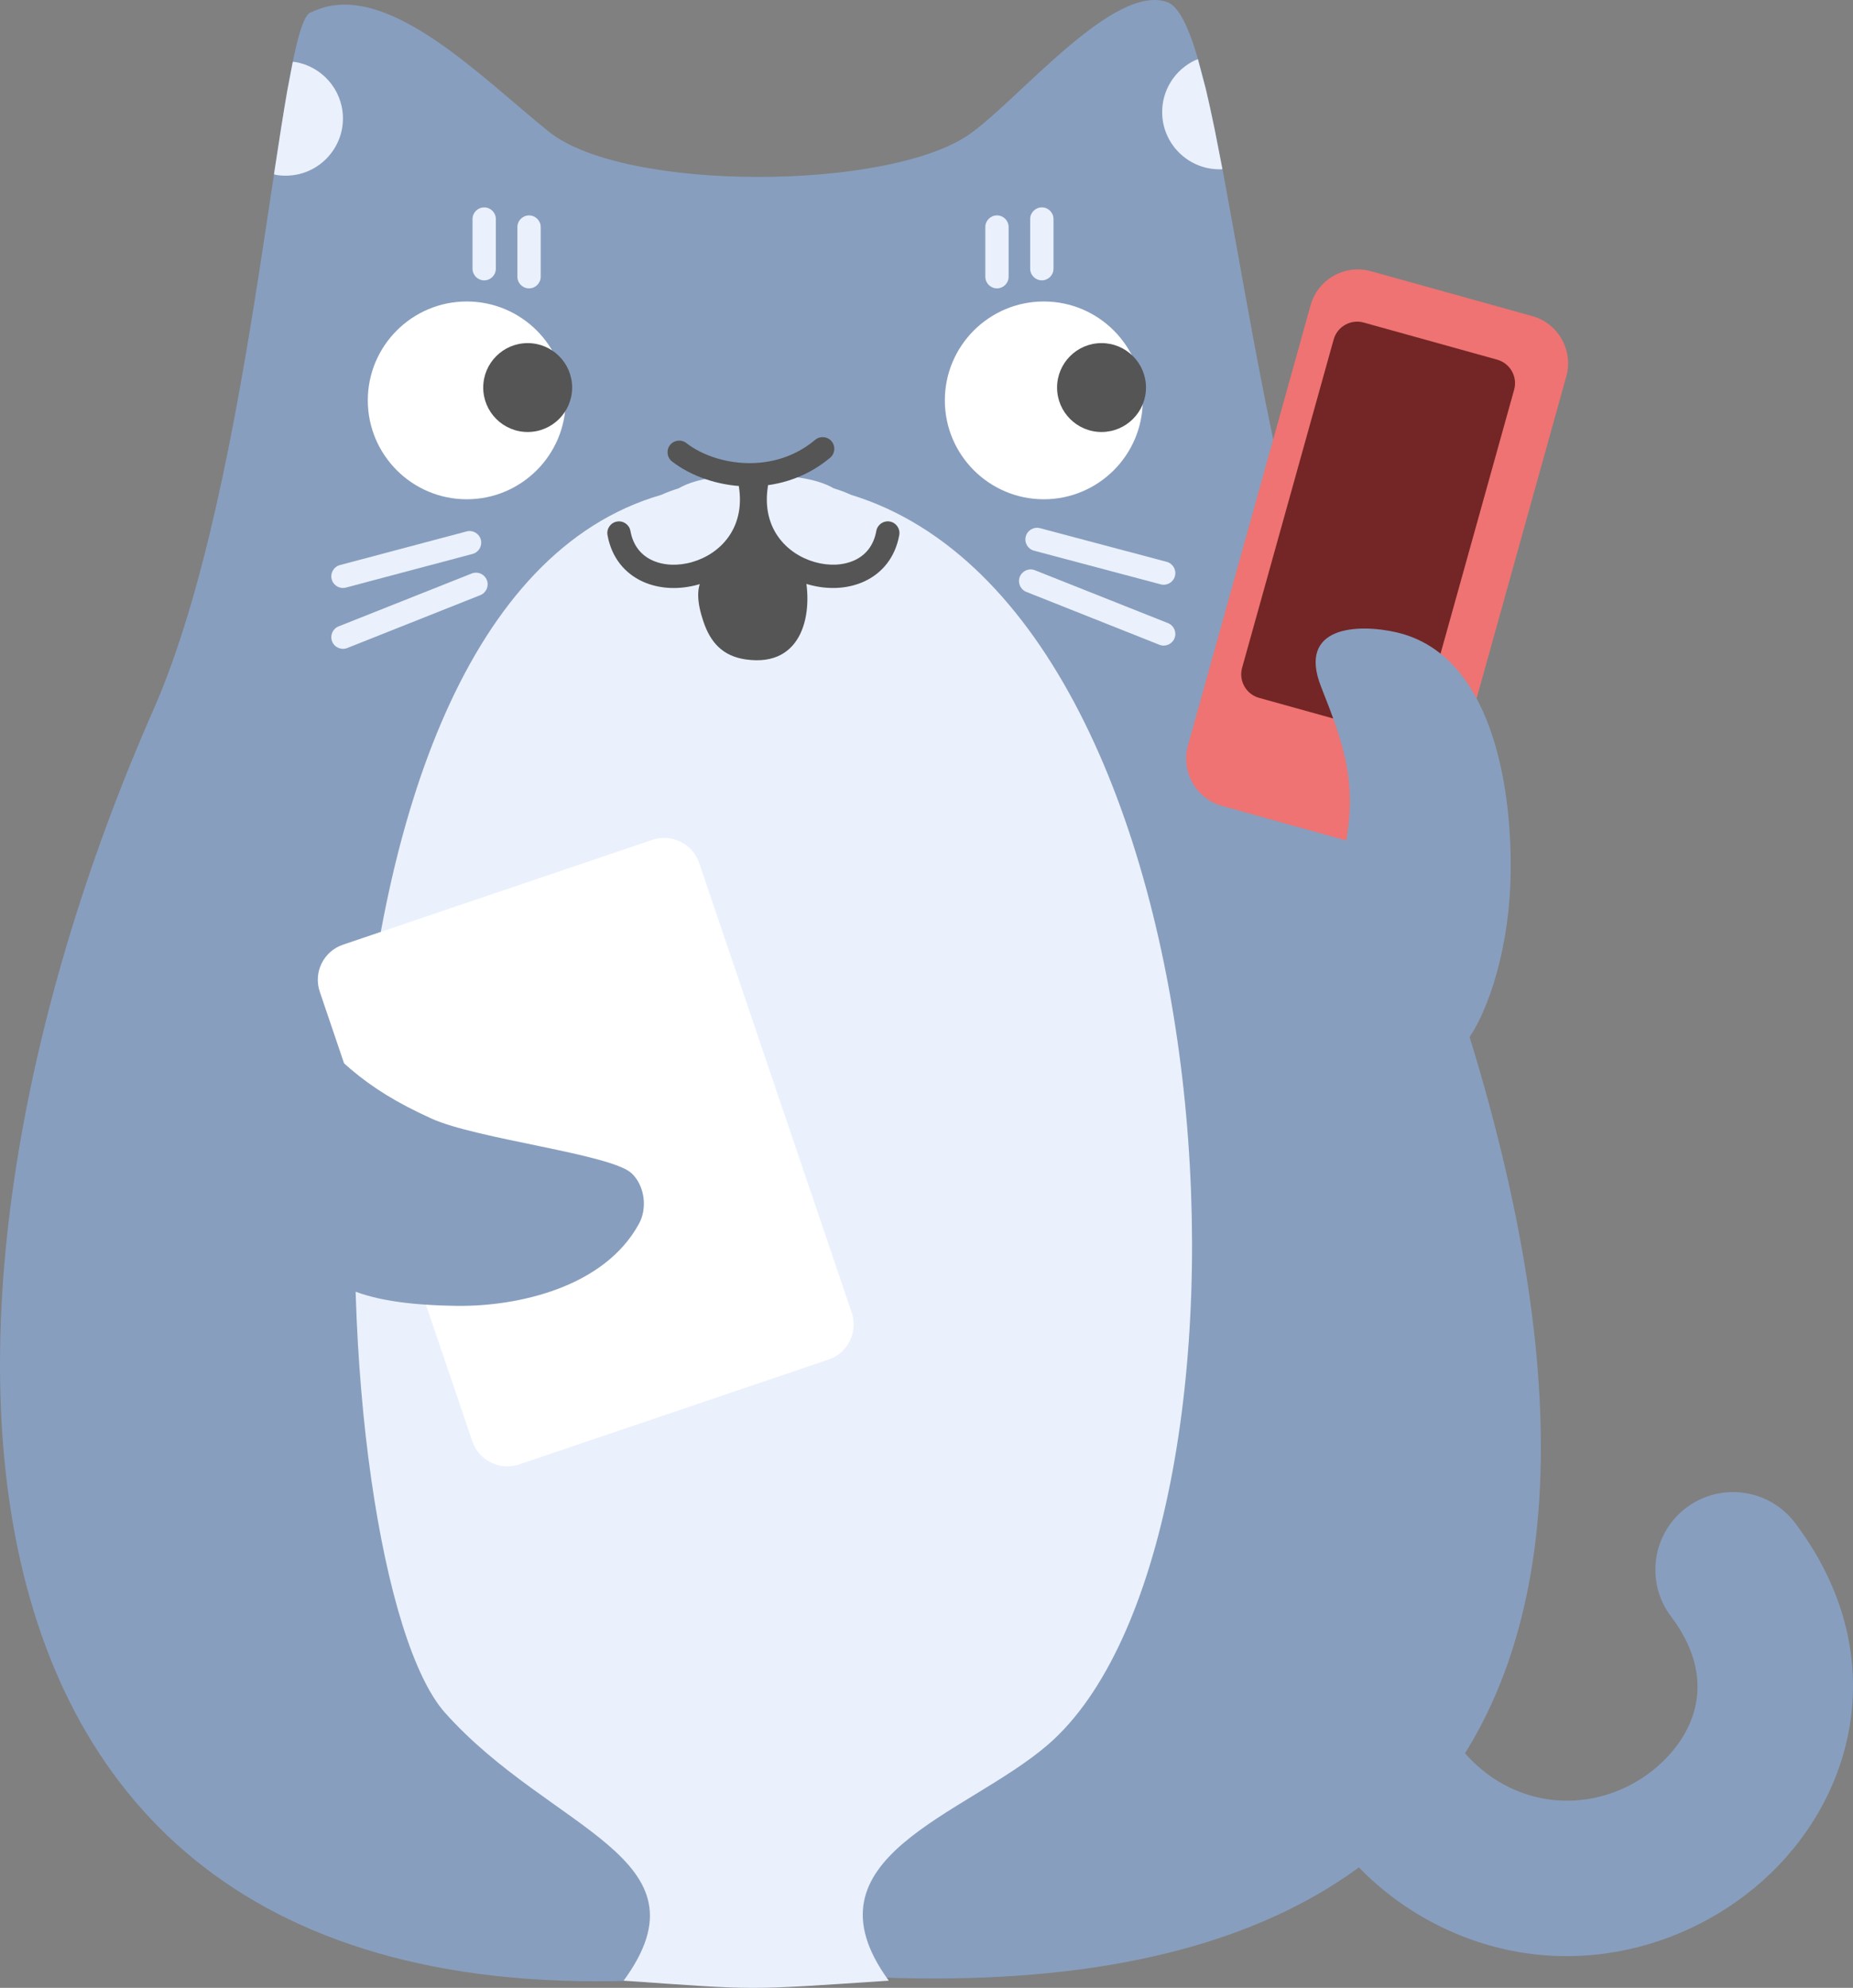 <svg width="110" height="118" viewBox="0 0 110 118" fill="none" xmlns="http://www.w3.org/2000/svg">
<rect x="0" y="0" width="110" height="118" fill="#808080" stroke="none"/>
<path fill-rule="evenodd" clip-rule="evenodd" d="M18.488 0.725C22.796 -1.39 28.421 4.473 32.58 7.815C37.075 11.425 52.815 11.334 57.585 7.945C60.514 5.866 66.116 -1.003 69.287 0.124C72.776 1.366 73.808 28.071 81.231 45.377C99.672 88.384 96.278 122.233 45.452 116.887C-6.121 123.924 -6.731 78.083 9.102 42.145C15.217 28.265 16.546 0.96 18.488 0.725Z" fill="#889EBE"/>
<path fill-rule="evenodd" clip-rule="evenodd" d="M16.265 10.348L16.276 10.275C16.557 8.42 16.815 6.749 17.061 5.345L17.381 3.672L17.527 3.681C19.085 3.945 20.298 5.274 20.356 6.914C20.42 8.787 18.95 10.362 17.074 10.427C16.84 10.436 16.61 10.42 16.387 10.382L16.265 10.348Z" fill="#EAF1FC"/>
<path fill-rule="evenodd" clip-rule="evenodd" d="M68.992 6.768C68.944 5.363 69.758 4.127 70.96 3.569L71.111 3.516L71.581 5.286C71.757 6.023 71.931 6.826 72.107 7.685L72.566 10.04L72.507 10.048C70.632 10.111 69.057 8.643 68.992 6.768Z" fill="#EAF1FC"/>
<path fill-rule="evenodd" clip-rule="evenodd" d="M27.708 17.896C30.949 17.896 33.582 20.527 33.582 23.766C33.582 27.005 30.949 29.637 27.708 29.637C24.467 29.637 21.834 27.005 21.834 23.766C21.834 20.527 24.467 17.896 27.708 17.896Z" fill="white"/>
<path fill-rule="evenodd" clip-rule="evenodd" d="M61.963 17.896C65.204 17.896 67.837 20.527 67.837 23.766C67.837 27.005 65.204 29.637 61.963 29.637C58.722 29.637 56.089 27.005 56.089 23.766C56.089 20.527 58.722 17.896 61.963 17.896Z" fill="white"/>
<path fill-rule="evenodd" clip-rule="evenodd" d="M31.325 20.367C32.781 20.367 33.964 21.55 33.964 23.005C33.964 24.461 32.781 25.643 31.325 25.643C29.869 25.643 28.686 24.461 28.686 23.005C28.686 21.55 29.869 20.367 31.325 20.367Z" fill="#555555"/>
<path fill-rule="evenodd" clip-rule="evenodd" d="M65.39 20.367C66.847 20.367 68.03 21.55 68.03 23.005C68.03 24.461 66.847 25.643 65.39 25.643C63.934 25.643 62.751 24.461 62.751 23.005C62.751 21.55 63.934 20.367 65.39 20.367Z" fill="#555555"/>
<path fill-rule="evenodd" clip-rule="evenodd" d="M37.022 117.573C42.386 110.233 32.701 108.71 26.421 101.673C18.989 93.344 16.131 36.053 39.256 29.375C39.56 29.234 39.911 29.104 40.293 28.984C41.347 28.372 43.084 28.167 44.891 28.237C46.696 28.167 48.433 28.372 49.487 28.984C49.869 29.104 50.219 29.234 50.525 29.375C73.692 36.486 76.091 91.593 62.198 103.574C57.344 107.762 47.395 110.233 52.761 117.573C44.151 118.144 45.127 118.142 37.022 117.573Z" fill="#EAF1FC"/>
<path fill-rule="evenodd" clip-rule="evenodd" d="M44.271 28.872C42.598 28.824 41.008 28.256 39.893 27.392C39.592 27.157 39.538 26.724 39.772 26.421C40.007 26.12 40.441 26.066 40.743 26.3C41.604 26.97 42.904 27.449 44.311 27.489C45.707 27.53 47.17 27.135 48.39 26.11C48.682 25.864 49.119 25.902 49.365 26.194C49.611 26.486 49.573 26.923 49.282 27.169C47.764 28.445 45.955 28.92 44.271 28.872Z" fill="#555555"/>
<path fill-rule="evenodd" clip-rule="evenodd" d="M47.973 34.691C45.73 34.044 43.712 31.907 44.216 28.679C44.275 28.302 44.628 28.044 45.005 28.103C45.383 28.162 45.641 28.515 45.582 28.892C45.201 31.338 46.672 32.877 48.357 33.362C49.207 33.607 50.065 33.564 50.727 33.258C51.364 32.964 51.86 32.412 52.021 31.516C52.089 31.14 52.448 30.89 52.824 30.958C53.2 31.026 53.45 31.385 53.383 31.761C53.14 33.11 52.347 34.035 51.306 34.514C50.29 34.982 49.083 35.011 47.973 34.691Z" fill="#555555"/>
<path fill-rule="evenodd" clip-rule="evenodd" d="M38.139 34.516C37.099 34.036 36.306 33.112 36.063 31.762C35.996 31.386 36.245 31.027 36.622 30.96C36.998 30.892 37.357 31.142 37.425 31.518C37.586 32.414 38.082 32.966 38.719 33.26C39.38 33.566 40.239 33.609 41.09 33.364C42.767 32.881 44.246 31.346 43.864 28.895C43.804 28.517 44.063 28.165 44.44 28.106C44.818 28.047 45.171 28.305 45.23 28.682C45.736 31.916 43.709 34.049 41.473 34.693C40.363 35.012 39.155 34.984 38.139 34.516Z" fill="#555555"/>
<path fill-rule="evenodd" clip-rule="evenodd" d="M68.902 34.687L61.384 32.689C61.015 32.591 60.795 32.212 60.894 31.843C60.992 31.475 61.371 31.255 61.74 31.353L69.257 33.35C69.626 33.449 69.846 33.827 69.748 34.196C69.65 34.565 69.271 34.785 68.902 34.687Z" fill="#EAF1FC"/>
<path fill-rule="evenodd" clip-rule="evenodd" d="M68.824 38.273L60.927 35.135C60.572 34.994 60.398 34.592 60.539 34.238C60.681 33.882 61.083 33.709 61.437 33.85L69.335 36.989C69.69 37.13 69.864 37.532 69.722 37.886C69.581 38.241 69.179 38.414 68.824 38.273Z" fill="#EAF1FC"/>
<path fill-rule="evenodd" clip-rule="evenodd" d="M19.691 34.388C19.593 34.019 19.813 33.64 20.182 33.542L27.698 31.546C28.067 31.448 28.446 31.668 28.544 32.036C28.642 32.405 28.422 32.784 28.053 32.882L20.537 34.878C20.168 34.977 19.789 34.757 19.691 34.388Z" fill="#EAF1FC"/>
<path fill-rule="evenodd" clip-rule="evenodd" d="M19.717 38.079C19.575 37.725 19.749 37.323 20.104 37.181L28.002 34.043C28.356 33.902 28.758 34.075 28.899 34.431C29.041 34.785 28.867 35.187 28.512 35.328L20.615 38.466C20.26 38.607 19.858 38.434 19.717 38.079Z" fill="#EAF1FC"/>
<path fill-rule="evenodd" clip-rule="evenodd" d="M58.492 16.425V13.477C58.492 13.096 58.802 12.786 59.184 12.786C59.565 12.786 59.875 13.096 59.875 13.477V16.425C59.875 16.807 59.565 17.117 59.184 17.117C58.802 17.117 58.492 16.807 58.492 16.425Z" fill="#EAF1FC"/>
<path fill-rule="evenodd" clip-rule="evenodd" d="M61.155 15.949V13.001C61.155 12.62 61.465 12.31 61.848 12.31C62.229 12.31 62.539 12.62 62.539 13.001V15.949C62.539 16.331 62.229 16.641 61.848 16.641C61.465 16.641 61.155 16.331 61.155 15.949Z" fill="#EAF1FC"/>
<path fill-rule="evenodd" clip-rule="evenodd" d="M30.714 16.426V13.478C30.714 13.097 31.024 12.787 31.406 12.787C31.788 12.787 32.097 13.097 32.097 13.478V16.426C32.097 16.808 31.788 17.118 31.406 17.118C31.024 17.118 30.714 16.808 30.714 16.426Z" fill="#EAF1FC"/>
<path fill-rule="evenodd" clip-rule="evenodd" d="M28.051 15.95V13.002C28.051 12.621 28.361 12.312 28.744 12.312C29.125 12.312 29.435 12.621 29.435 13.002V15.95C29.435 16.332 29.125 16.642 28.744 16.642C28.361 16.642 28.051 16.332 28.051 15.95Z" fill="#EAF1FC"/>
<path fill-rule="evenodd" clip-rule="evenodd" d="M85.648 114.428C80.543 111.979 77.402 107.491 76.008 102.695C74.624 97.937 74.868 92.636 76.71 88.008C77.652 85.644 80.336 84.489 82.701 85.429C85.066 86.371 86.222 89.053 85.281 91.416C83.191 96.667 84.598 103.698 89.639 106.117C92.939 107.699 96.632 106.722 98.899 104.376C100.946 102.256 101.684 99.25 99.197 95.954C97.664 93.924 98.07 91.032 100.103 89.499C102.135 87.967 105.029 88.373 106.563 90.405C112.022 97.638 110.453 105.687 105.536 110.778C100.856 115.622 92.965 117.936 85.648 114.428Z" fill="#889EBE"/>
<path fill-rule="evenodd" clip-rule="evenodd" d="M41.635 34.426C41.377 34.963 41.355 35.715 41.76 36.904C42.172 38.118 42.884 38.946 44.275 39.145C47.727 39.638 48.299 36.281 47.748 33.991C46.706 33.525 45.236 32.094 44.993 31.021C44.293 33.068 42.263 33.114 41.635 34.426Z" fill="#555555"/>
<path fill-rule="evenodd" clip-rule="evenodd" d="M77.799 18.121L70.521 44.254C70.089 45.8 70.997 47.408 72.544 47.838L82.115 50.502C83.662 50.932 85.27 50.025 85.702 48.479L92.981 22.345C93.411 20.799 92.504 19.192 90.957 18.762L81.386 16.099C79.839 15.667 78.23 16.574 77.799 18.121Z" fill="#EE7372"/>
<path fill-rule="evenodd" clip-rule="evenodd" d="M79.17 20.154L73.736 39.641C73.521 40.41 73.972 41.211 74.742 41.425L82.666 43.629C83.436 43.842 84.235 43.391 84.45 42.622L89.884 23.133C90.098 22.364 89.647 21.565 88.877 21.35L80.955 19.147C80.185 18.932 79.384 19.384 79.17 20.154Z" fill="#732625"/>
<path fill-rule="evenodd" clip-rule="evenodd" d="M79.756 50.658C80.685 46.644 79.776 44.189 78.424 40.768C76.997 37.156 80.61 37.009 82.896 37.535C88.915 38.918 89.874 47.677 89.652 52.656C89.298 60.6 84.714 68.462 81.85 58.361C81.166 55.949 80.321 53.164 79.201 51.102L79.756 50.658Z" fill="#889EBE"/>
<path fill-rule="evenodd" clip-rule="evenodd" d="M18.982 58.867L28.035 85.549C28.425 86.697 29.677 87.316 30.827 86.926L49.183 80.705C50.333 80.316 50.95 79.064 50.56 77.915L41.507 51.233C41.117 50.084 39.866 49.467 38.716 49.857L20.359 56.078C19.209 56.467 18.592 57.717 18.982 58.867Z" fill="white"/>
<path fill-rule="evenodd" clip-rule="evenodd" d="M16.796 59.345C19.981 62.871 21.468 64.513 25.605 66.395C28.309 67.626 36.289 68.506 37.497 69.649C38.29 70.401 38.428 71.733 37.937 72.632C35.854 76.467 30.642 77.557 27.146 77.516C14.98 77.361 18.154 72.262 14.813 60.429C15.489 60.06 16.473 60.163 16.796 59.345Z" fill="#889EBE"/>
</svg>
